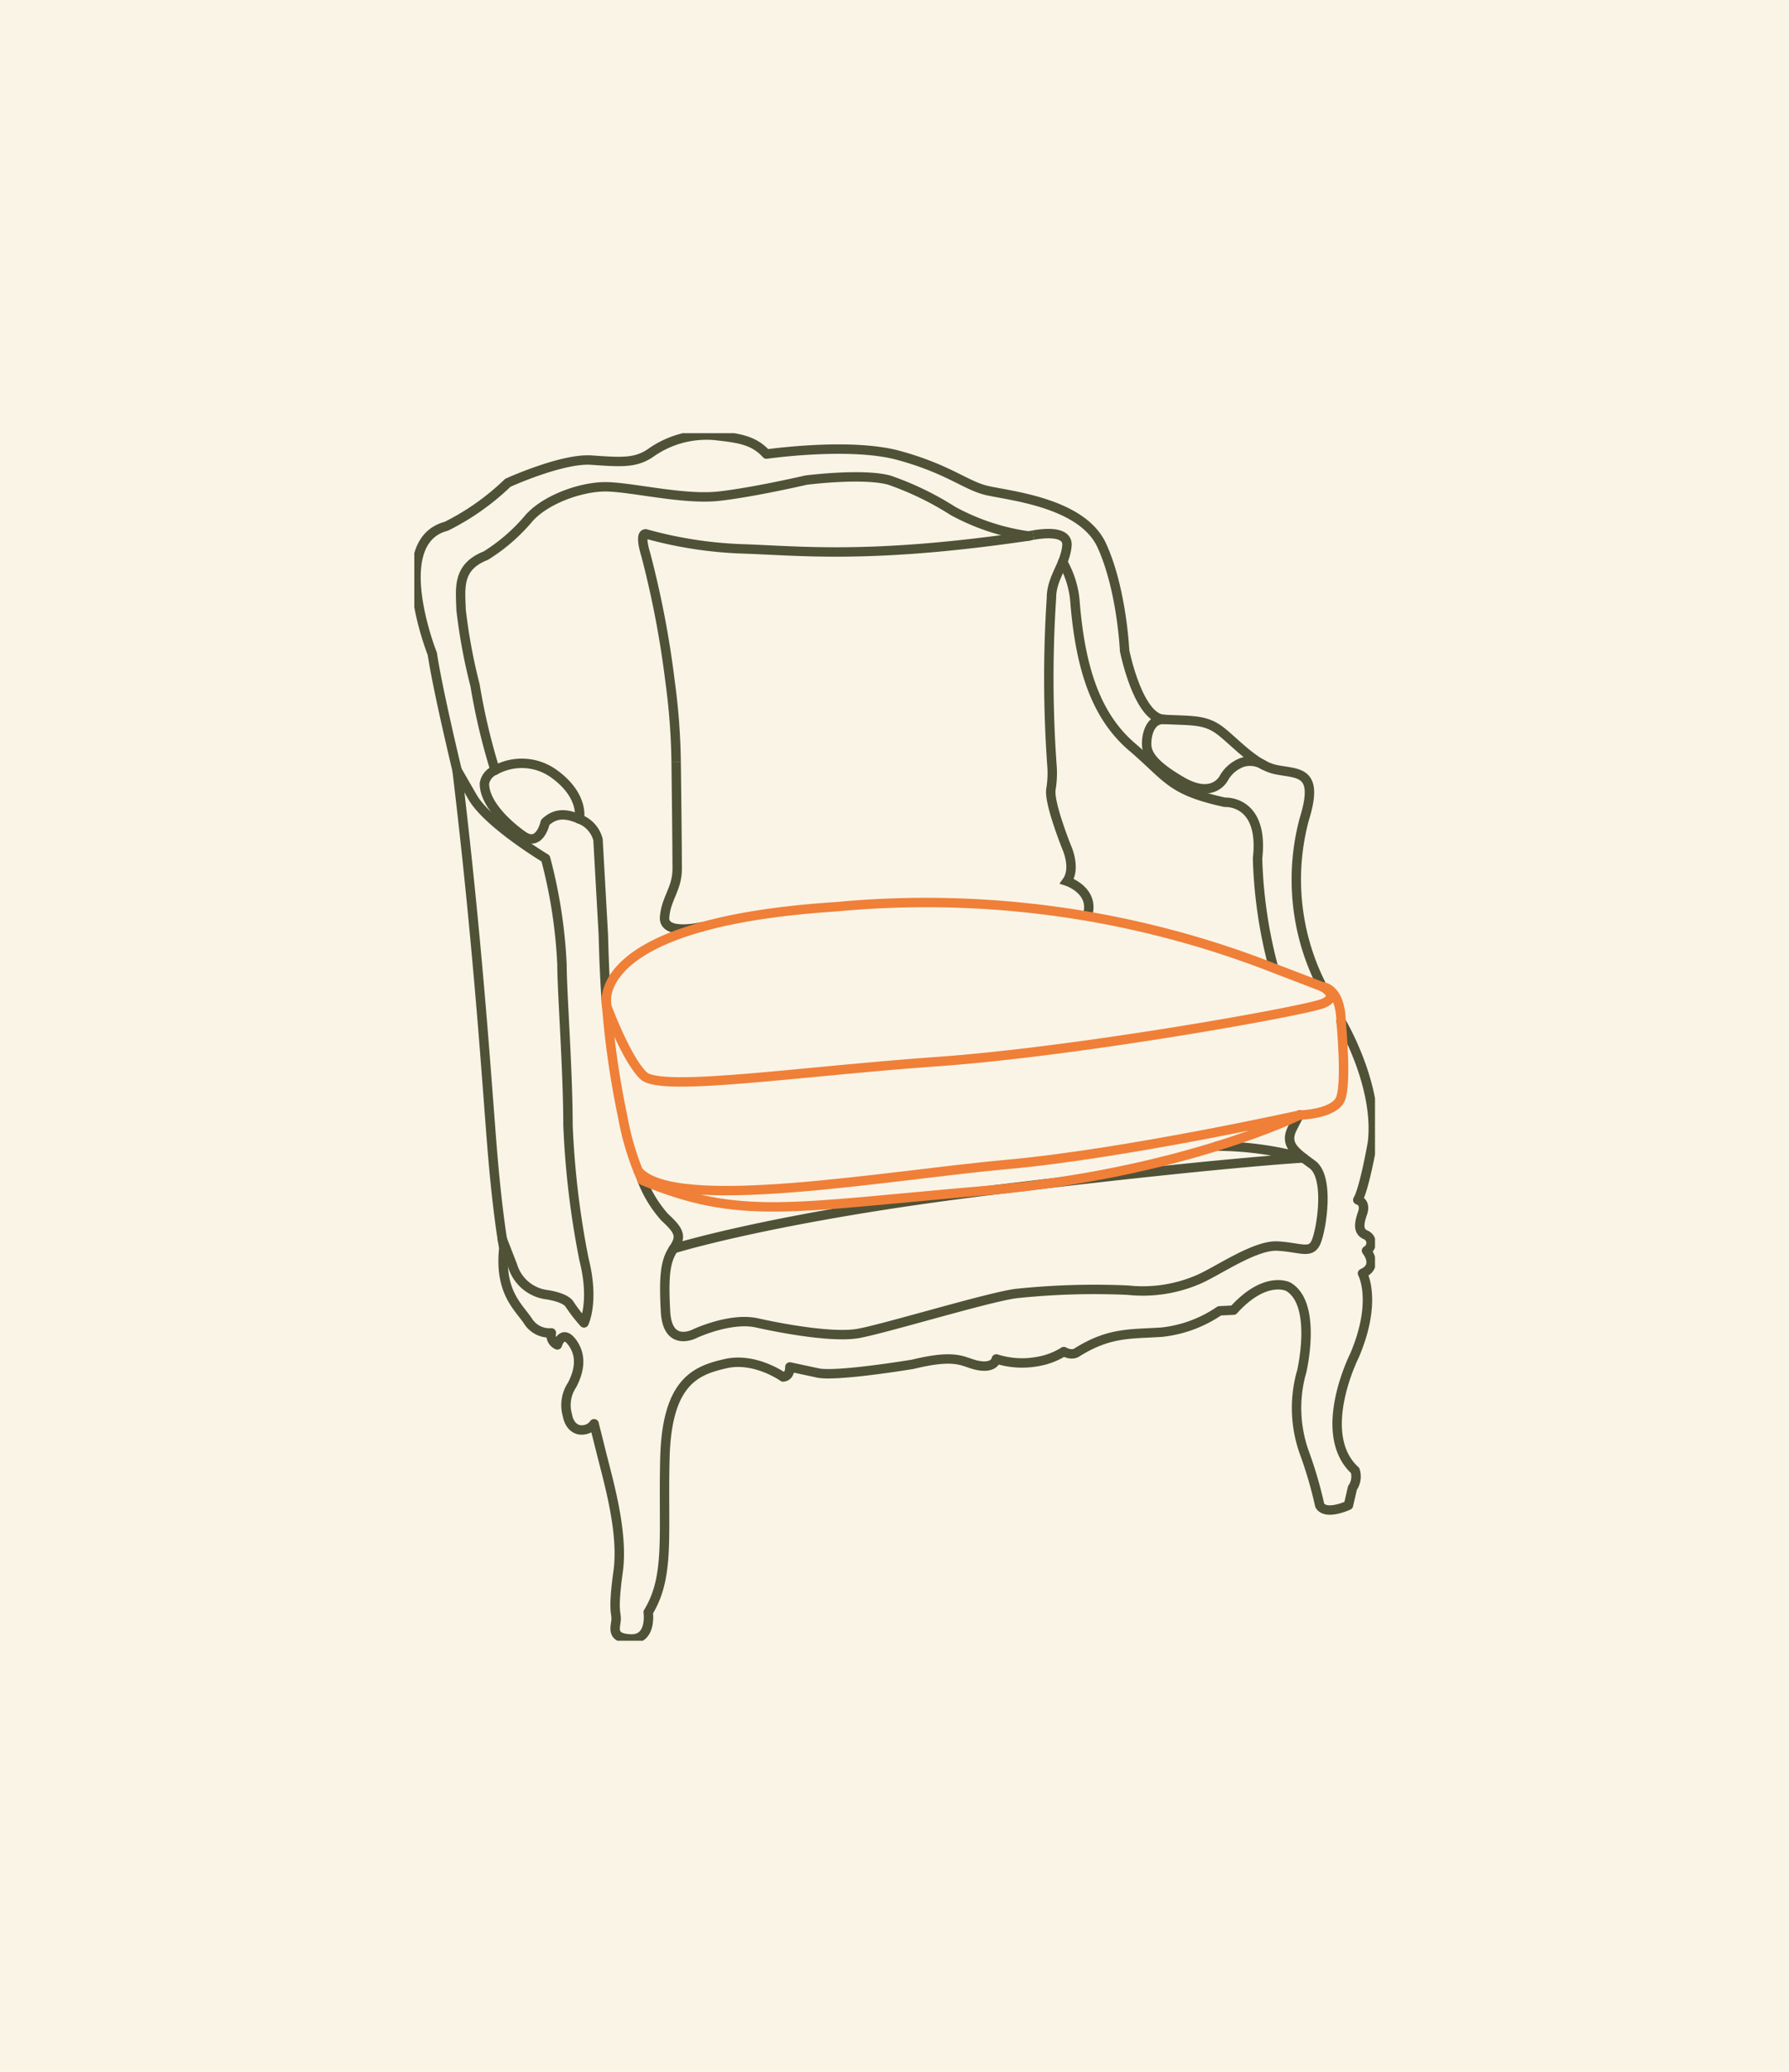 <svg xmlns="http://www.w3.org/2000/svg" xmlns:xlink="http://www.w3.org/1999/xlink" width="190" height="220" viewBox="0 0 190 220"><defs><clipPath id="clip-path"><rect id="Rectangle_189" data-name="Rectangle 189" width="102.031" height="128.227" fill="none"></rect></clipPath></defs><g id="bergere-fauteuil-style" transform="translate(170 61)"><rect id="Rectangle_362" data-name="Rectangle 362" width="190" height="220" transform="translate(-170 -61)" fill="#faf4e7"></rect><g id="Groupe_316" data-name="Groupe 316" transform="translate(-126 -15)" clip-path="url(#clip-path)"><path id="Trac&#xE9;_3175" data-name="Trac&#xE9; 3175" d="M185.507,69.791c.907-2.721-2.15-3.723-2.15-3.723.969-1.361,0-3.515,0-3.515s-1.932-4.763-1.706-6.236a10.492,10.492,0,0,0,.113-2.495,130.092,130.092,0,0,1-.057-17.831c0-2.154,1.474-3.515,1.644-5.556.135-1.615-2.481-1.313-3.58-1.117" transform="translate(-114.039 -18.496)" fill="none" stroke="#4f5236" stroke-miterlimit="10" stroke-width="1"></path><path id="Trac&#xE9;_3176" data-name="Trac&#xE9; 3176" d="M73.915,95.522c.11,8.69.11,11.325.11,11.325,0,2.154-1.17,3.085-1.34,5.126s4.054,1.021,4.054,1.021" transform="translate(-46.104 -60.595)" fill="none" stroke="#4f5236" stroke-miterlimit="10" stroke-width="1"></path><path id="Trac&#xE9;_3177" data-name="Trac&#xE9; 3177" d="M98.746,62.787s4.045,6.742,3.335,12.845c0,0-.852,4.9-1.561,6.1,0,0,.923.213.5,1.419s-.426,1.916.284,2.271a.932.932,0,0,1,.142,1.7s1.349,1.632-.426,2.413c0,0,1.632,2.91-.852,8.729,0,0-4.187,8.3.071,12.206a2.109,2.109,0,0,1-.284,1.845l-.426,1.845s-2.413,1.135-3.052,0a43.658,43.658,0,0,0-1.6-5.5,14.064,14.064,0,0,1-.415-8.343q.046-.173.1-.349s1.7-7.168-1.419-9.013c0,0-2.413-1.278-5.819,2.484l-1.49.071a13.373,13.373,0,0,1-6.174,2.271c-3.335.213-5.535,0-8.942,2.129,0,0-.5.426-1.419-.071a7.6,7.6,0,0,1-2.839,1.064,9.009,9.009,0,0,1-4.329-.284s-.142.993-1.845.71-2.058-1.349-7.026-.142c0,0-8.09,1.348-10.078.923l-2.98-.639s.071.993-.71,1.064c0,0-2.981-2.129-6.1-1.419s-6.245,1.845-6.458,10.006.568,12.561-1.774,16.393c0,0,.426,2.91-1.845,2.839s-1.561-1.349-1.561-2.129-.355-.923.213-5.039-.993-9.438-1.774-12.561l-.781-3.123a1.543,1.543,0,0,1-1.064.639c-.781.142-1.561-.355-1.774-1.561a3.852,3.852,0,0,1,.5-3.194c.781-1.49,1.064-3.123,0-4.542s-1.561.284-1.561.284a1.117,1.117,0,0,1-.638-1.277A2.687,2.687,0,0,1,12.38,94.58c-.994-1.49-3.052-3.052-2.555-7.735,0,0-.568-2.91-1.136-9.367S7.27,56.187,4.858,36.1c0,0-2.058-8.516-2.626-12.348,0,0-4.754-11.922,1.49-13.555a26.3,26.3,0,0,0,6.529-4.613S16,2.962,19.122,3.175s4.684.355,6.316-.781A10.252,10.252,0,0,1,32.18.549c2.626.284,4.187.5,5.536,1.987,0,0,8.871-1.278,14.051.142s7.026,3.123,9.226,3.69,10.219,1.207,12.348,5.89S75.753,23.4,75.753,23.4s1.419,7.167,4.187,7.31,4.187,0,5.677.993,3.832,3.832,6.174,4.329,4.684,0,3.051,5.251A24.778,24.778,0,0,0,96.759,59.1" transform="translate(-0.317 -0.317)" fill="none" stroke="#4f5236" stroke-linecap="round" stroke-linejoin="round" stroke-width="1"></path><path id="Trac&#xE9;_3178" data-name="Trac&#xE9; 3178" d="M17.229,147.692l1.079,2.765a4.387,4.387,0,0,0,3.761,3.123c.781.142,1.987.426,2.342,1.064A16.641,16.641,0,0,0,25.9,156.56s1.135-2.271,0-6.742a92.087,92.087,0,0,1-1.7-14.264c0-5.748-.638-14.194-.638-17.032a53.109,53.109,0,0,0-1.742-11.283s-6.135-3.69-7.767-6.529l-1.632-2.839" transform="translate(-7.877 -62.085)" fill="none" stroke="#4f5236" stroke-linecap="round" stroke-linejoin="round" stroke-width="1"></path><path id="Trac&#xE9;_3179" data-name="Trac&#xE9; 3179" d="M188.332,37.415a10.061,10.061,0,0,1,1.322,4.435c.568,6.671,2.129,11.851,6.032,15.187s4.045,4.613,9.864,5.89c0,0,4.187-.284,3.477,5.961a49.973,49.973,0,0,0,1.64,11.38" transform="translate(-119.469 -23.734)" fill="none" stroke="#4f5236" stroke-linecap="round" stroke-linejoin="round" stroke-width="1"></path><path id="Trac&#xE9;_3180" data-name="Trac&#xE9; 3180" d="M28.912,68.166c-.131-1.907-.235-4.14-.3-6.8l-.568-10.148a3.171,3.171,0,0,0-1.987-2.2c-1.774-.781-2.768-.426-3.619.355,0,0-.56,2.7-2.374,1.419s-4.084-3.478-4.084-5.536a1.85,1.85,0,0,1,1.135-1.419,67.028,67.028,0,0,1-2.129-9.012A59.183,59.183,0,0,1,13.5,26.8c-.071-2.342-.426-4.542,2.626-5.748a19.328,19.328,0,0,0,4.4-3.761c1.7-2.129,5.606-3.549,8.3-3.549s8.3,1.419,12.064.994,9.226-1.7,9.226-1.7,6.032-.78,8.871,0A32.163,32.163,0,0,1,65.73,16.3a23.487,23.487,0,0,0,8.061,2.665" transform="translate(-8.532 -8.05)" fill="none" stroke="#4f5236" stroke-linecap="round" stroke-linejoin="round" stroke-width="1"></path><path id="Trac&#xE9;_3181" data-name="Trac&#xE9; 3181" d="M59.556,183.622a29.059,29.059,0,0,1-2.059-6.71,93.574,93.574,0,0,1-1.761-12.5" transform="translate(-35.357 -104.294)" fill="none" stroke="#f07f38" stroke-linecap="round" stroke-linejoin="round" stroke-width="1"></path><path id="Trac&#xE9;_3182" data-name="Trac&#xE9; 3182" d="M136.012,197.988s.071-.284-.781,1.419.284,2.484,2.129,3.832.993,6.742.426,8.161-1.632.639-4.116.5-6.6,2.839-8.587,3.619a14.83,14.83,0,0,1-7.31,1.064,79.539,79.539,0,0,0-11.851.355c-2.91.355-14.264,3.832-16.89,4.258s-7.807-.5-10.645-1.136-6.6,1.136-6.6,1.136-2.909,1.561-3.123-2.342,0-5.393.852-6.671.7-1.845-.928-3.335a12.959,12.959,0,0,1-2.406-3.935" transform="translate(-41.983 -125.583)" fill="none" stroke="#4f5236" stroke-linecap="round" stroke-linejoin="round" stroke-width="1"></path><path id="Trac&#xE9;_3183" data-name="Trac&#xE9; 3183" d="M225.156,87.971a2.79,2.79,0,0,0-2.222-.311,3.722,3.722,0,0,0-1.987,1.632s-1.082,2.376-4.471.426-3.761-3.123-3.761-4.045.362-2.616,1.845-2.555" transform="translate(-134.937 -52.725)" fill="none" stroke="#4f5236" stroke-linecap="round" stroke-linejoin="round" stroke-width="1"></path><path id="Trac&#xE9;_3184" data-name="Trac&#xE9; 3184" d="M23.482,96.59a5.842,5.842,0,0,1,6.316.426c3.193,2.342,2.626,4.754,2.626,4.754" transform="translate(-14.896 -60.804)" fill="none" stroke="#4f5236" stroke-linecap="round" stroke-linejoin="round" stroke-width="1"></path><path id="Trac&#xE9;_3185" data-name="Trac&#xE9; 3185" d="M133.016,207.039a35.363,35.363,0,0,1,9.189,1.254s-9.07.511-32.54,3.354S75.3,217.933,75.3,217.933" transform="translate(-47.768 -131.334)" fill="none" stroke="#4f5236" stroke-linecap="round" stroke-linejoin="round" stroke-width="1"></path><path id="Trac&#xE9;_3186" data-name="Trac&#xE9; 3186" d="M56.035,147.889c.6,1.521,2.2,5.341,3.663,6.747,1.845,1.774,16.251-.426,31.225-1.49s39.1-5.393,40.948-6.174-.071-1.774-.071-1.774l-4.505-1.728-.675-.259A101.389,101.389,0,0,0,80.208,136.7c-26.755,1.719-24.418,10.553-24.418,10.553s.088.241.245.638" transform="translate(-35.357 -86.418)" fill="none" stroke="#f07f38" stroke-linecap="round" stroke-linejoin="round" stroke-width="1"></path><path id="Trac&#xE9;_3187" data-name="Trac&#xE9; 3187" d="M263.759,160.755s1.916.071,1.987,3.69" transform="translate(-167.316 -101.976)" fill="none" stroke="#f07f38" stroke-linecap="round" stroke-linejoin="round" stroke-width="1"></path><path id="Trac&#xE9;_3188" data-name="Trac&#xE9; 3188" d="M257.16,180.782s3.619-.071,4.329-1.7.071-8.232.071-8.232" transform="translate(-163.13 -108.377)" fill="none" stroke="#f07f38" stroke-linecap="round" stroke-linejoin="round" stroke-width="1"></path><path id="Trac&#xE9;_3189" data-name="Trac&#xE9; 3189" d="M65.057,203.96c3.847,4.522,26.456.446,39.088-.69s31.154-5.251,31.154-5.251-12.7,6.258-33.425,8.026-26.042,3.194-36.4-1.1" transform="translate(-41.269 -125.614)" fill="none" stroke="#f07f38" stroke-linecap="round" stroke-linejoin="round" stroke-width="1"></path><path id="Trac&#xE9;_3190" data-name="Trac&#xE9; 3190" d="M107.828,29.365c-.29.052-.474.1-.474.1C90.4,31.956,83.031,31.02,76.766,30.822a43.748,43.748,0,0,1-10.092-1.588c-.709,0,0,2.183,0,2.183A101.561,101.561,0,0,1,69.259,44.91a70.023,70.023,0,0,1,.646,8.562" transform="translate(-42.095 -18.545)" fill="none" stroke="#4f5236" stroke-miterlimit="10" stroke-width="1"></path></g></g></svg>